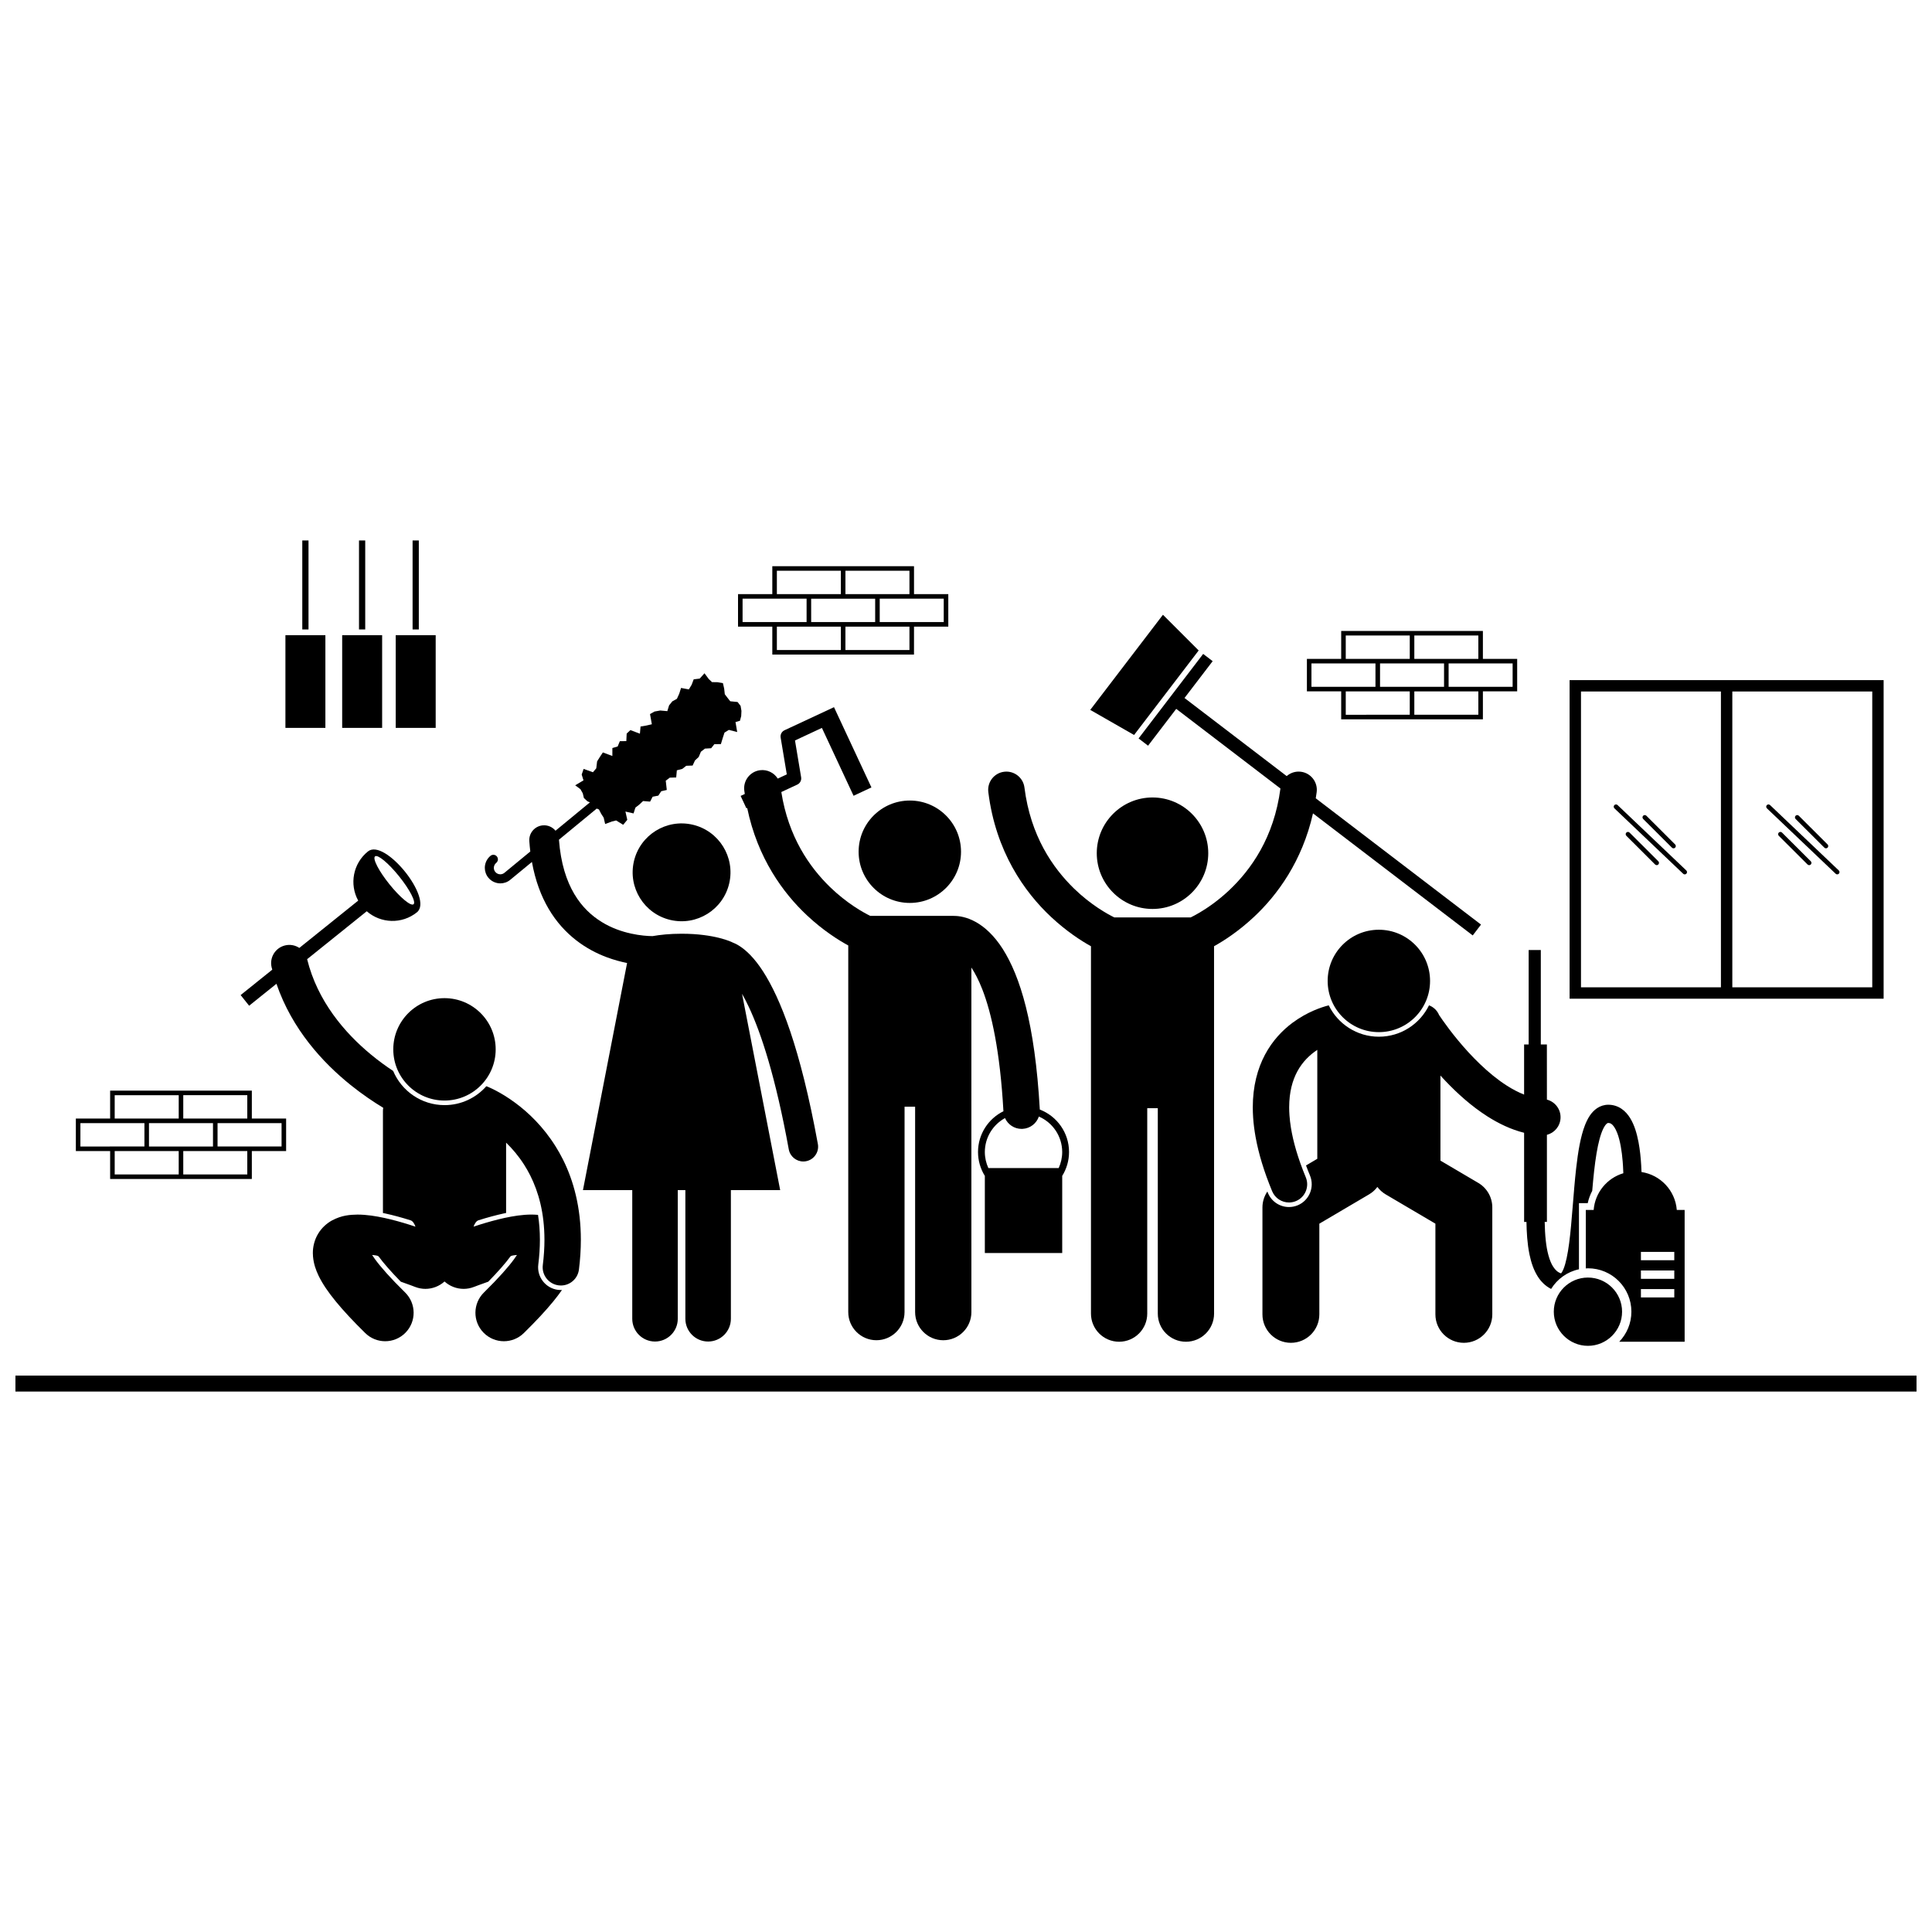 <?xml version="1.0" encoding="UTF-8"?>
<!-- Uploaded to: SVG Repo, www.svgrepo.com, Generator: SVG Repo Mixer Tools -->
<svg width="800px" height="800px" version="1.1" viewBox="144 144 512 512" xmlns="http://www.w3.org/2000/svg">
 <defs>
  <clipPath id="a">
   <path d="m148.09 508h503.81v5h-503.81z"/>
  </clipPath>
 </defs>
 <path d="m398.68 369.72c0 7.492-6.078 13.566-13.57 13.566s-13.566-6.074-13.566-13.566c0-7.496 6.074-13.57 13.566-13.57s13.57 6.074 13.57 13.57"/>
 <path d="m396.89 386.73c-0.043 0-0.086-0.008-0.129-0.008h-22.125c-1.773-0.867-6.18-3.285-10.695-7.668-5.426-5.289-11.004-13.254-12.883-25.156l4.231-1.973c0.738-0.344 1.152-1.133 1.02-1.938l-1.629-9.758 7.133-3.328 8.391 17.988 4.734-2.211-9.922-21.27-13.117 6.117c-0.738 0.344-1.152 1.137-1.02 1.938l1.629 9.758-2.398 1.117c-0.965-1.535-2.762-2.461-4.68-2.223-2.644 0.332-4.519 2.742-4.188 5.387 0.039 0.309 0.094 0.605 0.137 0.91l-1.105 0.516 1.527 3.281 0.211-0.098c2.727 13.258 9.523 22.57 15.871 28.496 4.246 3.977 8.285 6.519 10.914 7.949v97.16c0 4.117 3.34 7.457 7.457 7.457s7.457-3.336 7.457-7.457l0.008-54.434h2.797v54.438c0 4.117 3.34 7.457 7.457 7.457s7.457-3.336 7.457-7.457l-0.004-91.312c0.914 1.383 1.906 3.242 2.894 5.773 2.43 6.227 4.711 16.379 5.598 32.309-3.984 1.969-6.734 6.062-6.734 10.809 0 2.324 0.668 4.488 1.809 6.328v20.43h20.504v-20.43c1.141-1.844 1.809-4.004 1.809-6.328 0-5.141-3.219-9.516-7.746-11.254-1.297-22.926-5.242-35.34-9.82-42.562-2.297-3.598-4.824-5.867-7.184-7.164-2.352-1.309-4.453-1.594-5.664-1.59zm17.848 56.438c0.09 0 0.18-0.004 0.27-0.008 2.023-0.113 3.684-1.457 4.301-3.266 3.637 1.574 6.18 5.188 6.188 9.406-0.004 1.516-0.344 2.953-0.934 4.246h-18.637c-0.59-1.293-0.93-2.731-0.934-4.246 0.008-3.883 2.164-7.254 5.344-8.996 0.754 1.695 2.457 2.863 4.402 2.863z"/>
 <path d="m464.2 370.11c0-8.148-6.629-14.773-14.773-14.773-8.145 0-14.773 6.629-14.773 14.773 0 8.148 6.625 14.773 14.773 14.773 8.148 0 14.773-6.625 14.773-14.773z"/>
 <path d="m415.49 352.71c-0.328-2.644-2.742-4.519-5.387-4.188-2.644 0.328-4.519 2.742-4.188 5.387 1.949 15.746 9.582 26.512 16.645 33.102 4.062 3.801 7.93 6.293 10.559 7.754v97.352c0 4.117 3.34 7.457 7.457 7.457s7.457-3.336 7.457-7.457v-54.438h2.797v54.438c0 4.117 3.34 7.457 7.457 7.457 4.117 0 7.457-3.336 7.457-7.457l-0.008-97.355c2.629-1.461 6.496-3.953 10.559-7.754 6.184-5.769 12.801-14.742 15.664-27.457l42.332 32.348 2.195-2.875-43.797-33.465c0.082-0.551 0.176-1.09 0.246-1.652 0.332-2.644-1.547-5.055-4.188-5.387-1.414-0.18-2.762 0.281-3.758 1.152l-27.082-20.695 7.461-9.762-2.516-1.922-17.117 22.402 2.516 1.922 7.461-9.762 27.617 21.105c-1.715 13.059-7.836 21.547-13.633 27.016-2.914 2.734-5.738 4.656-7.793 5.871-0.992 0.586-1.797 1.008-2.356 1.277h-20.242c-1.773-0.867-6.184-3.281-10.695-7.668-5.668-5.531-11.504-13.957-13.121-26.746z"/>
 <path d="m461.66 316.38-9.469-9.461-19.266 25.211 11.617 6.648z"/>
 <path d="m275.36 422.09c0 7.492-6.074 13.566-13.566 13.566-7.496 0-13.57-6.074-13.57-13.566 0-7.496 6.074-13.57 13.57-13.57 7.492 0 13.566 6.074 13.566 13.57"/>
 <path d="m522.98 403.96c0 7.492-6.074 13.566-13.566 13.566-7.496 0-13.57-6.074-13.57-13.566 0-7.496 6.074-13.57 13.57-13.57 7.492 0 13.566 6.074 13.566 13.57"/>
 <g clip-path="url(#a)">
  <path d="m148.09 508.55h503.81v4.223h-503.81z"/>
 </g>
 <path d="m327.56 362.55c6.973 1.625 11.309 8.594 9.688 15.566-1.625 6.973-8.594 11.309-15.566 9.684-6.973-1.621-11.309-8.59-9.684-15.562 1.625-6.973 8.594-11.309 15.562-9.688"/>
 <path d="m275.68 370.97c-0.422-0.516-1.184-0.59-1.695-0.168-0.988 0.812-1.504 2-1.504 3.184 0 0.918 0.312 1.855 0.941 2.617 0.812 0.984 1.996 1.5 3.18 1.5 0.918 0 1.855-0.309 2.617-0.941l5.746-4.734c0.883 4.91 2.434 9.039 4.453 12.461 4.109 6.977 10.082 10.82 15.391 12.793 1.895 0.707 3.711 1.191 5.375 1.527l-11.695 60.188h13.066v34.09c0 3.332 2.699 6.031 6.031 6.031 3.328 0 6.031-2.699 6.031-6.031v-34.09h2.012v34.09c0 3.332 2.699 6.031 6.031 6.031 3.328 0 6.031-2.699 6.031-6.031v-34.09h13.066l-10.109-52.031c0.566 0.992 1.164 2.133 1.781 3.449 3.273 6.945 7.121 18.621 10.602 37.77 0.344 1.891 1.992 3.219 3.852 3.219 0.234 0 0.469-0.02 0.707-0.066 2.129-0.387 3.543-2.43 3.156-4.559-4.672-25.59-9.977-38.68-14.531-45.754-2.285-3.531-4.426-5.57-6.281-6.75-0.695-0.445-1.348-0.758-1.934-0.973v-0.008s-4.434-2.246-13.367-2.246c-3.125 0-5.684 0.277-7.711 0.633-2.43-0.02-8.273-0.535-13.441-3.731-2.695-1.656-5.25-3.988-7.301-7.453-2.027-3.438-3.578-8.043-4.051-14.367l10.012-8.25 0.59 0.242 0.57 1.109 0.68 1.059 0.391 1.684 1.785-0.668 1.125-0.277 1.867 1.152 1.086-1.316-0.488-2.195 2.152 0.496 0.484-1.527 1.055-0.836 0.984-0.918 1.863 0.152 0.672-1.297 1.504-0.289 0.777-1.168 1.469-0.336-0.277-2.449 1.07-0.812 1.699-0.047 0.172-1.902 1.438-0.367 1.055-0.828 1.688-0.062 0.625-1.355 0.988-0.91 0.582-1.402 1.062-0.82 1.656-0.102 0.848-1.082 1.727-0.012 0.469-1.543 0.492-1.512 1.152-0.711 2.211 0.57-0.449-2.656 1.176-0.324 0.332-1.25 0.066-1.367-0.223-1.332-0.801-1.031-1.945-0.195-0.73-0.926-0.715-0.941-0.164-1.484-0.332-1.461-1.445-0.242-1.445-0.02-0.871-0.828-1.121-1.52-1.27 1.414-1.59 0.191-0.551 1.453-0.738 1.219-2.062-0.387-0.484 1.531-0.621 1.355-1.199 0.656-0.863 1.066-0.473 1.539-1.879-0.168-1.52 0.273-1.188 0.668 0.488 2.703-1.461 0.34-1.535 0.254-0.168 1.906-2.523-0.953-0.984 0.918-0.094 2-1.715 0.023-0.582 1.398-1.398 0.414-0.004 2.109-2.516-0.945-0.773 1.168-0.754 1.199-0.223 1.844-0.883 1.039-2.469-0.883-0.512 1.492 0.477 1.543-2.199 1.309 1.391 1.031 0.617 1.086 0.301 1.254 0.941 0.871 0.656 0.277-9.121 7.516c-0.777-0.949-1.988-1.52-3.305-1.426-2.16 0.152-3.785 2.023-3.637 4.184 0.066 0.938 0.152 1.852 0.262 2.746l-6.863 5.656c-0.32 0.266-0.699 0.387-1.086 0.391-0.496 0-0.98-0.211-1.32-0.621-0.266-0.32-0.391-0.699-0.391-1.086 0-0.5 0.211-0.98 0.621-1.316 0.531-0.43 0.605-1.191 0.184-1.703z"/>
 <path d="m210.02 410.53 7.242-5.816c4.164 12.133 12.34 20.93 19.633 26.805 3.144 2.527 6.148 4.535 8.668 6.059-0.051 0.273-0.078 0.551-0.078 0.84v27.039c0.223 0.047 0.445 0.09 0.66 0.137 2.051 0.449 4.219 1.035 6.637 1.793 0.57 0.18 1.004 0.797 1.324 1.695-0.539-0.18-1.098-0.363-1.684-0.547-1.996-0.625-4.231-1.262-6.527-1.762-2.312-0.496-4.644-0.883-7.148-0.895-1.957 0.043-4.113 0.141-6.777 1.559-1.305 0.719-2.719 1.918-3.68 3.547-0.977 1.621-1.395 3.508-1.379 5.109 0 0.262 0.016 0.523 0.035 0.777 0.004 0.039 0 0.074 0.004 0.113 0 0.008 0.004 0.016 0.004 0.023 0.176 1.961 0.754 3.547 1.465 5.055 1.098 2.258 2.59 4.406 4.602 6.871 2.012 2.453 4.559 5.191 7.781 8.352 1.469 1.438 3.371 2.156 5.277 2.156 1.953 0 3.906-0.754 5.383-2.262 2.914-2.973 2.867-7.746-0.102-10.66-3.922-3.84-6.531-6.82-7.992-8.84-0.301-0.41-0.547-0.777-0.754-1.098 0.949 0.074 1.586 0.195 1.727 0.387 1.277 1.762 3.332 4.094 5.879 6.695 0.027 0.008 0.059 0.02 0.082 0.027 1.098 0.379 2.027 0.719 2.668 0.961 0.32 0.121 0.57 0.215 0.734 0.281 0.164 0.062 0.223 0.086 0.223 0.086 0.031 0.012 0.062 0.02 0.09 0.031 0.895 0.344 1.812 0.516 2.719 0.516 1.875 0 3.688-0.707 5.07-1.957 1.383 1.254 3.195 1.957 5.07 1.957 0.906 0 1.824-0.168 2.719-0.516 0.031-0.012 0.062-0.02 0.09-0.031 0 0 0.059-0.023 0.223-0.086 0.164-0.066 0.414-0.16 0.734-0.281 0.641-0.242 1.57-0.582 2.668-0.961 0.027-0.008 0.059-0.02 0.082-0.027 2.547-2.602 4.598-4.934 5.879-6.695 0.141-0.191 0.777-0.312 1.727-0.387-0.203 0.32-0.453 0.688-0.754 1.098-1.461 2.016-4.07 4.996-7.992 8.84-2.973 2.914-3.019 7.688-0.102 10.66 1.477 1.504 3.43 2.262 5.383 2.262 1.906 0 3.812-0.719 5.277-2.156 3.223-3.16 5.766-5.898 7.781-8.352 0.875-1.074 1.645-2.086 2.336-3.07-0.094 0.004-0.188 0.012-0.281 0.012h-0.004c-0.254 0-0.508-0.016-0.758-0.047-3.301-0.414-5.648-3.438-5.231-6.734 0.281-2.242 0.426-4.441 0.426-6.531 0-2.312-0.168-4.512-0.5-6.609-0.594-0.051-1.164-0.07-1.719-0.082-2.5 0.012-4.836 0.402-7.148 0.895-2.297 0.504-4.535 1.141-6.527 1.762-0.586 0.184-1.148 0.367-1.684 0.547 0.32-0.898 0.754-1.516 1.324-1.695 2.414-0.758 4.586-1.34 6.637-1.793 0.215-0.047 0.438-0.09 0.66-0.137v-18.633c1.625 1.57 3.273 3.492 4.754 5.805 0.586 0.914 1.145 1.887 1.664 2.926 2.176 4.356 3.738 9.863 3.746 17.012 0 2.086-0.137 4.305-0.434 6.68-0.332 2.644 1.543 5.055 4.188 5.391 0.203 0.027 0.406 0.039 0.605 0.039 2.398 0 4.473-1.785 4.781-4.227 0.344-2.754 0.508-5.379 0.508-7.883 0.004-8.574-1.93-15.684-4.766-21.332-0.008-0.012-0.016-0.023-0.02-0.035-0.59-1.176-1.219-2.281-1.871-3.328-3.316-5.324-7.316-9.078-10.688-11.574-4.051-3-7.223-4.246-7.519-4.363-0.062-0.023-0.125-0.039-0.188-0.062-2.707 3.066-6.664 5.004-11.07 5.004-6.121 0-11.383-3.742-13.621-9.059-1.836-1.211-3.848-2.66-5.898-4.359-6.949-5.742-14.168-14.141-16.898-25.258l15.801-12.699c3.707 3.246 9.316 3.477 13.289 0.281 4.457-3.582-8.512-19.723-12.969-16.141-3.977 3.195-4.961 8.719-2.586 13.039l-15.602 12.535c-1.082-0.711-2.438-0.992-3.793-0.66-2.59 0.633-4.176 3.242-3.543 5.832 0.051 0.199 0.109 0.391 0.164 0.59l-8.383 6.734zm33.371-39.582c0.715-0.574 3.574 1.801 6.391 5.309 2.816 3.504 4.519 6.812 3.809 7.383-0.715 0.574-3.574-1.801-6.391-5.309-2.82-3.5-4.523-6.809-3.809-7.383z"/>
 <path d="m564.82 500.66c4.988 0 9.047-4.059 9.047-9.047 0-4.988-4.059-9.047-9.047-9.047-4.988 0-9.047 4.059-9.047 9.047 0.004 4.988 4.062 9.047 9.047 9.047z"/>
 <path d="m549.11 395.77v25.027h-1.207v13.281c-1.5-0.594-3.027-1.383-4.551-2.359-4.961-3.148-9.68-8.035-13.035-12.113-1.684-2.039-3.039-3.875-3.961-5.18-0.426-0.605-0.758-1.09-0.988-1.441-0.492-1.184-1.461-2.113-2.664-2.566-2.398 4.922-7.453 8.32-13.289 8.32-5.832 0-10.887-3.398-13.289-8.32-0.031 0.012-0.062 0.023-0.094 0.035-1.785 0.457-5.57 1.676-9.543 4.621-2.602 1.945-5.266 4.688-7.25 8.422-1.988 3.727-3.242 8.402-3.238 13.957 0 0.875 0.031 1.777 0.094 2.715v0.016c0.113 1.664 0.336 3.406 0.664 5.223 0.785 4.301 2.199 9.039 4.375 14.285 0.77 1.855 2.566 2.977 4.457 2.977 0.617 0 1.242-0.117 1.848-0.367 2.461-1.02 3.629-3.844 2.609-6.305-2.106-5.074-3.332-9.422-3.934-13.109-0.191-1.188-0.324-2.312-0.395-3.367v-0.02c-0.051-0.707-0.074-1.383-0.074-2.043 0.008-4.141 0.891-7.121 2.109-9.43 1.418-2.672 3.398-4.516 5.344-5.801v28.867l-2.988 1.762c0.328 0.879 0.672 1.77 1.051 2.676 1.273 3.074-0.188 6.609-3.258 7.883-0.742 0.305-1.516 0.461-2.309 0.461-2.445 0-4.633-1.461-5.57-3.719-0.055-0.133-0.105-0.266-0.16-0.395-0.828 1.227-1.305 2.684-1.305 4.215v28.344c0 4.164 3.375 7.539 7.539 7.539s7.539-3.375 7.539-7.539v-24.035l13.176-7.762c0.887-0.523 1.625-1.195 2.203-1.973 0.582 0.773 1.32 1.449 2.203 1.973l13.176 7.762v24.035c0 4.164 3.375 7.539 7.539 7.539 4.164 0 7.539-3.375 7.539-7.539v-28.344c0-2.668-1.41-5.141-3.711-6.492l-10.031-5.91-0.004-22.543c0.445 0.492 0.902 0.984 1.375 1.48 3.129 3.281 6.84 6.641 11.062 9.336 2.969 1.891 6.227 3.473 9.738 4.352l0.004 23.633h0.621c0.043 2.598 0.195 5.688 0.805 8.633 0.426 2.035 1.062 4.023 2.156 5.769 0.84 1.352 2.039 2.574 3.57 3.348 1.625-2.621 4.262-4.547 7.379-5.207v-17.531h2.328c0.246-1.152 0.652-2.242 1.188-3.258 0.305-3.543 0.645-6.973 1.141-9.91 0.461-2.812 1.09-5.176 1.793-6.574 0.344-0.703 0.691-1.141 0.918-1.32 0.238-0.18 0.262-0.172 0.418-0.184 0.34 0.008 0.52 0.066 0.781 0.234 0.441 0.273 1.082 1.109 1.582 2.441 0.77 1.977 1.227 4.84 1.438 7.523 0.035 0.434 0.062 0.859 0.09 1.281 0.039 0.637 0.066 1.258 0.086 1.844-4.301 1.277-7.5 5.106-7.863 9.727h-2.082v15.496c0.195-0.012 0.387-0.031 0.582-0.031 6.348 0 11.496 5.148 11.496 11.496 0 3.094-1.227 5.894-3.215 7.961h17.328v-34.922h-2.082c-0.402-5.141-4.32-9.285-9.348-10.047-0.02-0.586-0.047-1.199-0.086-1.836-0.113-1.922-0.32-4.035-0.707-6.078-0.441-2.293-1.07-4.512-2.231-6.398-0.586-0.938-1.324-1.809-2.301-2.465-0.969-0.66-2.199-1.059-3.465-1.055-1.07-0.008-2.133 0.34-2.973 0.906-1.586 1.082-2.477 2.664-3.191 4.434-1.223 3.117-1.867 7.141-2.375 11.574-0.746 6.625-1.098 14.117-1.855 19.816-0.371 2.84-0.867 5.242-1.441 6.68-0.262 0.68-0.543 1.117-0.695 1.281-0.836-0.277-1.477-0.812-2.117-1.805-0.98-1.523-1.637-4.102-1.926-6.816-0.191-1.688-0.266-3.422-0.293-5.016h0.586v-23.074c1.98-0.512 3.492-2.25 3.609-4.402 0.129-2.336-1.43-4.375-3.609-4.934l-0.008-14.621h-1.609v-25.023zm38.594 92.062h-8.844v-2.211h8.844zm0-4.926h-8.844v-2.211h8.844zm0-7.137v2.211h-8.844v-2.211z"/>
 <path d="m643.18 324.24h-83.219v84.426h83.219zm-80.203 3.012h37.086v78.395h-37.086zm77.191 78.395h-37.086v-78.395h37.086z"/>
 <path d="m587.08 368.64c0.117 0.117 0.273 0.176 0.426 0.176 0.156 0 0.309-0.059 0.426-0.176 0.234-0.238 0.234-0.617 0-0.855l-7.625-7.606c-0.238-0.234-0.617-0.234-0.852 0-0.234 0.238-0.234 0.617 0 0.852z"/>
 <path d="m575.85 364.64c-0.234-0.234-0.617-0.234-0.852 0-0.234 0.238-0.234 0.617 0 0.852l7.625 7.606c0.117 0.117 0.273 0.176 0.426 0.176 0.156 0 0.309-0.059 0.426-0.176 0.234-0.238 0.234-0.617 0-0.852z"/>
 <path d="m590.89 374.68-18.219-17.332c-0.242-0.23-0.621-0.219-0.852 0.023-0.23 0.238-0.219 0.621 0.02 0.852l18.219 17.332c0.117 0.113 0.266 0.168 0.414 0.168 0.16 0 0.32-0.062 0.438-0.188 0.23-0.246 0.223-0.629-0.02-0.855z"/>
 <path d="m627.48 368.64c0.117 0.117 0.273 0.176 0.426 0.176 0.156 0 0.309-0.059 0.426-0.176 0.234-0.234 0.234-0.617 0-0.852l-7.625-7.606c-0.238-0.238-0.617-0.234-0.852 0-0.234 0.238-0.234 0.617 0 0.855z"/>
 <path d="m616.25 364.64c-0.234-0.234-0.617-0.234-0.852 0s-0.234 0.617 0 0.855l7.629 7.606c0.117 0.117 0.27 0.176 0.426 0.176s0.309-0.059 0.426-0.176c0.238-0.238 0.234-0.617 0-0.855z"/>
 <path d="m612.25 358.22 18.219 17.332c0.117 0.113 0.266 0.168 0.414 0.168 0.16 0 0.32-0.062 0.438-0.188 0.23-0.242 0.219-0.621-0.023-0.852l-18.219-17.332c-0.242-0.23-0.621-0.223-0.852 0.02-0.227 0.242-0.215 0.621 0.023 0.852z"/>
 <path d="m224.11 287.23h1.648v23.582h-1.648z"/>
 <path d="m219.64 312.33h10.59v24.566h-10.59z"/>
 <path d="m239.14 287.23h1.648v23.582h-1.648z"/>
 <path d="m234.68 312.33h10.59v24.566h-10.59z"/>
 <path d="m253.34 287.23h1.648v23.582h-1.648z"/>
 <path d="m248.87 312.33h10.59v24.566h-10.59z"/>
 <path d="m191.36 433.03h-18.172v7.402h-9.086v8.609h9.086v7.402h37.551v-7.402h9.086v-8.609h-9.086v-7.402zm1.207 14.805h-9.086v-6.195h16.965v6.195zm-18.172-13.598h16.969v6.195h-16.969zm-9.086 13.602v-6.199h16.965v6.195h-9.086zm26.051 7.402h-16.965v-6.195h16.965zm18.172 0h-16.965v-6.195h16.965zm9.086-7.406h-16.965v-6.195h16.965zm-9.086-13.602v6.199h-16.965v-6.199z"/>
 <path d="m368.05 294.05h-19.379v7.402h-9.086v8.609h9.086v7.402h37.547v-0.602l0.004-6.801h9.086v-8.609h-9.086v-7.402zm7.879 14.805h-16.961l-0.004-6.195h16.965zm-7.879-13.598h16.965v6.195h-16.965zm-18.172-0.004h16.965v6.199h-16.965zm-9.086 13.605v-6.199h16.965v6.195h-9.086zm26.051 7.402h-16.965v-6.199h16.965zm18.172 0h-16.969l0.004-6.199h16.965zm9.086-7.406h-16.965v-6.195h16.965z"/>
 <path d="m518.81 311.21h-19.379v7.402h-9.086v8.609h9.086v7.402h37.551v-7.402h9.086v-8.609h-9.086v-7.402zm0 14.805h-9.086v-6.195h16.965v6.195zm0-13.602h16.965v6.195h-16.965zm-18.172 0h16.965v6.195h-16.965zm-9.09 13.602v-6.195h16.965v6.195zm9.09 7.406v-6.199h16.965v6.195zm35.137-0.004h-16.965v-6.195h16.965zm9.086-7.402h-16.965v-6.195h16.965z"/>
</svg>